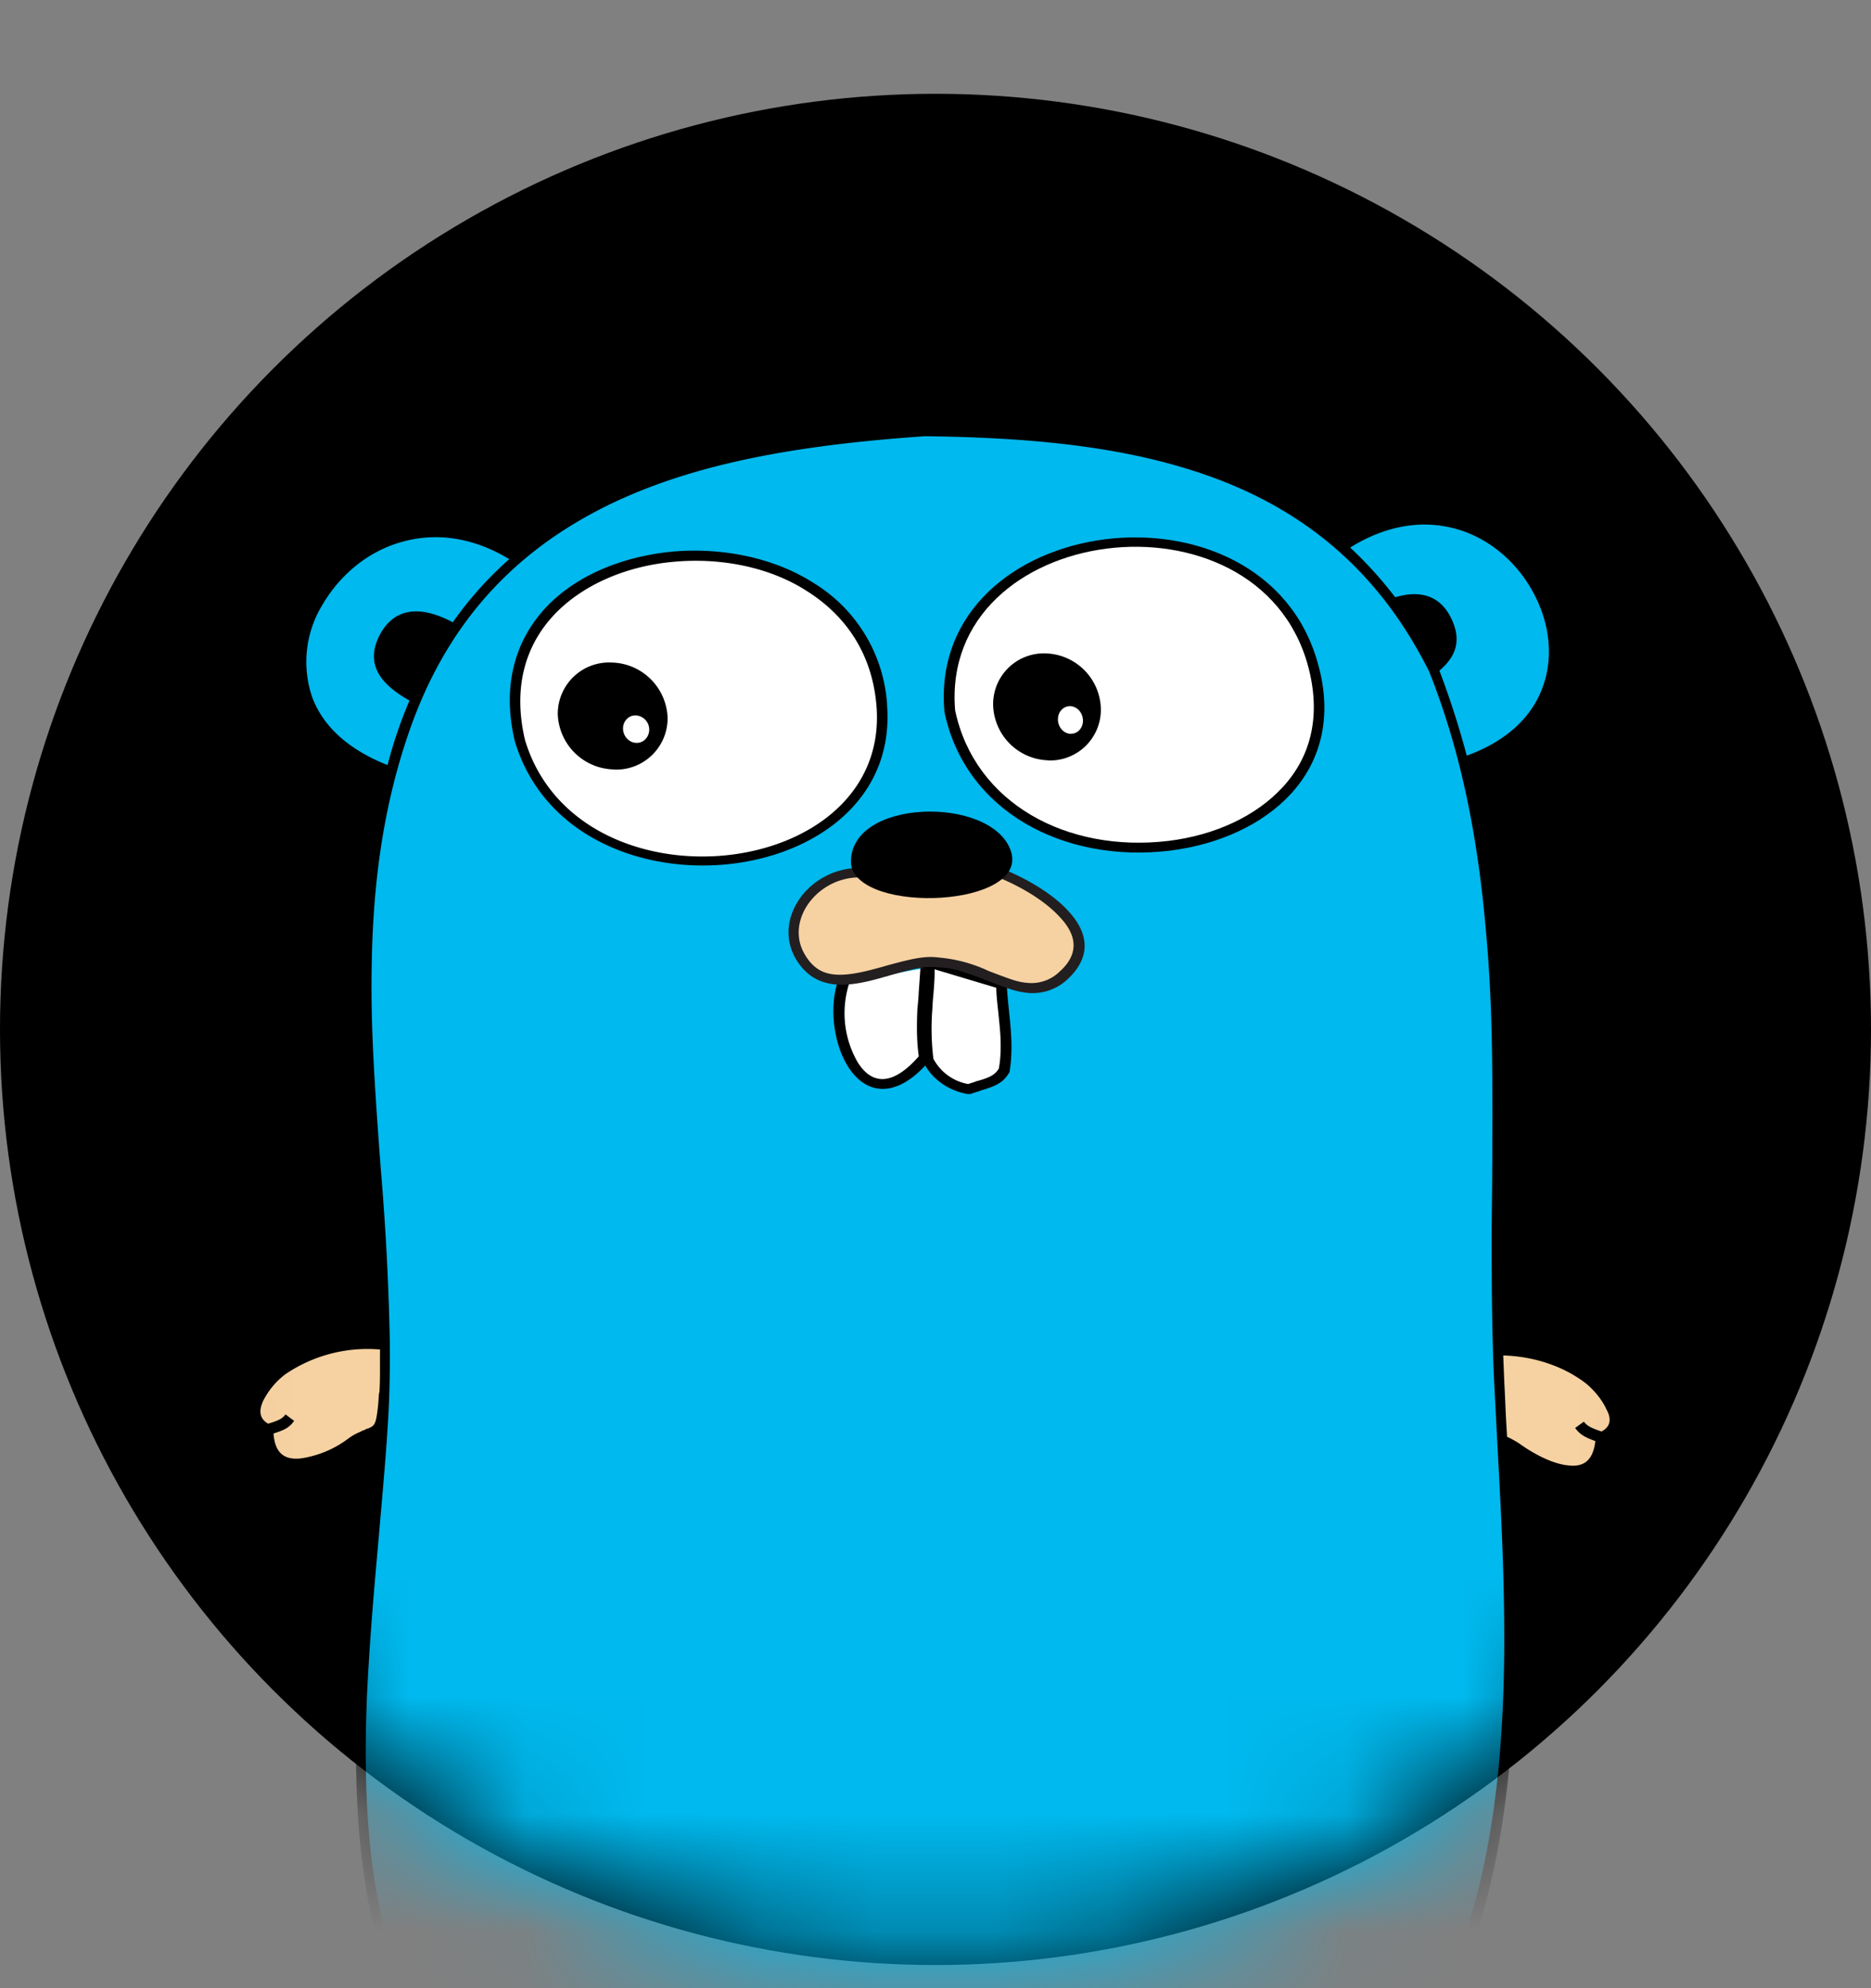 <svg width="16" height="17" fill="none" xmlns="http://www.w3.org/2000/svg"><rect width="100%" height="100%" fill="#808080" stroke="none"/><circle cx="8" cy="8.802" r="8" fill="#000"/><mask id="a" style="mask-type:alpha" maskUnits="userSpaceOnUse" x="0" y="0" width="16" height="17"><circle cx="8" cy="8.802" r="8" fill="#D9D9D9"/></mask><g mask="url(#a)"><path d="M2.284 12.22c.017.473.492.258.704.114.203-.14.261-.02.283-.295.015-.183.036-.361.028-.545a1.33 1.33 0 0 0-.89.22c-.134.09-.376.39-.125.506ZM13.698 12.287c-.028.471-.497.246-.706.097-.2-.144-.261-.026-.277-.3-.011-.184-.027-.363-.016-.546a1.33 1.33 0 0 1 .886.239c.127.093.366.398.113.51Z" fill="#F6D2A2"/><path d="M12.51 6.52c1.642-.56.389-2.813-1.046-1.84-.926-.811-2.211-.972-3.562-.987-1.325.091-2.587.32-3.475 1.08-1.41-.932-2.744 1.252-1.083 1.825-.487 1.808.024 3.664-.07 5.51-.087 1.656-.546 3.873.358 5.371.77 1.282 2.45 1.754 3.837 1.82 1.772.084 3.924-.328 4.804-2.036.843-1.626.636-3.667.55-5.431-.086-1.783.131-3.59-.313-5.312Z" fill="#00B9EE"/><path d="M13.824 12.008a.768.768 0 0 0-.212-.268 1.39 1.39 0 0 0-.758-.251 28.883 28.883 0 0 1-.007-.99l.004-.357c.008-1.127 0-1.621-.058-2.24a9.068 9.068 0 0 0-.223-1.359c.372-.137.618-.368.717-.67.095-.278.052-.594-.1-.876a1.213 1.213 0 0 0-.708-.57c-.32-.091-.669-.031-1.006.19a3.494 3.494 0 0 0-1.019-.602c-.68-.26-1.471-.365-2.547-.377v.046l-.005-.046c-1.15.08-2.004.249-2.713.584-.286.135-.54.297-.761.487-.337-.215-.69-.269-1.015-.172a1.25 1.25 0 0 0-.726.579c-.159.277-.199.597-.097.873.103.276.343.494.703.631a6.63 6.63 0 0 0-.2 1.491c-.014.527.004.948.076 1.902.052.71.071 1.036.076 1.43a1.37 1.37 0 0 0-.86.229.682.682 0 0 0-.217.263c-.061.127-.04.242.079.312.016.22.138.322.326.306.138-.012.303-.084.447-.183a.513.513 0 0 1 .096-.054l.037-.013.037-.013a.092.092 0 0 0 .037-.018c-.012.215-.033.44-.08.952a22.58 22.58 0 0 0-.091 1.245c-.056 1.309.09 2.263.548 3.024.144.24.32.453.53.647-.042.027-.218.154-.273.194-.194.145-.328.267-.408.403a.501.501 0 0 0 .008.546l.005.004.004.005c.05.05.077.065.114.065H3.598c.004.01.009.014.013.023a.682.682 0 0 0 .04.06c.114.134.274.168.49.042.116-.058.199-.126.374-.27l.01-.01c.282-.235.42-.32.626-.35l.074-.013c.027.014.055.024.087.038.647.268 1.401.418 2.166.454.989.048 1.943-.066 2.752-.35.216-.075.418-.165.612-.263.118.047.218.144.408.37.01.01.01.01.014.02.009.008.009.013.013.018.01.014.023.023.032.037.149.18.249.268.363.32.15.065.297.035.45-.1.267-.163.288-.419.117-.714a1.96 1.96 0 0 0-.534-.565c.241-.23.45-.508.614-.822.45-.875.63-1.899.635-3.218 0-.467-.013-.875-.055-1.654v-.023c.023.01.046.024.069.042.14.098.305.178.442.193.188.02.312-.08.333-.299.115-.072.14-.186.081-.315ZM12.45 4.522c.274.076.51.271.654.53.144.258.182.547.096.802-.09.27-.312.482-.657.607a7.465 7.465 0 0 0-.234-.727c.134-.113.2-.254.096-.457-.103-.202-.286-.227-.474-.17a3.425 3.425 0 0 0-.385-.425c.304-.19.616-.24.904-.16ZM2.67 5.962a.934.934 0 0 1 .09-.795c.15-.255.39-.454.675-.533.294-.084.61-.04.92.147-.18.159-.343.34-.483.54-.237-.126-.48-.152-.62.099-.144.268.019.44.25.57a3.8 3.8 0 0 0-.188.552c-.333-.132-.551-.33-.644-.58Zm.485 6.25c-.004 0-.032.008-.032.013-.014.004-.028.009-.042.018a.454.454 0 0 0-.11.063.888.888 0 0 1-.405.165c-.138.012-.215-.049-.227-.214.097-.03.138-.053.176-.108l-.073-.055c-.028.036-.056.05-.138.076-.005 0-.005 0-.01.004-.072-.042-.085-.106-.043-.197a.656.656 0 0 1 .19-.227 1.25 1.25 0 0 1 .809-.211c-.002.114.002.23-.004.339 0 .014 0 .023-.005.037-.005.064-.006.091-.01.123-.016.133-.025.151-.076.173Zm1.307 6.926-.009.009a2.036 2.036 0 0 1-.36.262c-.175.103-.294.079-.376-.023-.013-.014-.022-.032-.031-.046-.005-.005-.01-.014-.014-.019v-.004c.01-.082.043-.142.127-.269.005-.005.005-.005.005-.01a.981.981 0 0 0 .098-.163l-.082-.038c-.02.041-.042.078-.089.15-.005.005-.005.005-.005.01a.759.759 0 0 0-.14.273H3.566a.167.167 0 0 1-.04-.033c-.176-.286-.031-.527.375-.825.051-.036.222-.153.268-.189.01 0 .018-.004.028-.009.245.213.531.4.85.555 0 .004.005.009.009.013-.188.044-.336.139-.595.356Zm7.695-.415c.14.24.133.432-.047.563-.013-.028-.022-.06-.04-.106 0-.004 0-.004-.005-.01-.062-.174-.102-.248-.179-.33l-.065.063c.068.064.1.134.162.295 0 .004 0 .004.004.009.022.06.036.096.05.128-.12.1-.226.117-.336.066-.096-.043-.186-.13-.331-.297-.009-.01-.018-.023-.027-.037a.062.062 0 0 1-.014-.019c-.009-.009-.009-.009-.013-.018-.167-.199-.267-.305-.376-.366.258-.144.489-.306.697-.496.19.144.404.357.52.555Zm.08-1.483c-.402.788-1.104 1.339-2.042 1.668-.8.28-1.745.388-2.72.34-1.68-.077-3.13-.68-3.8-1.795-.45-.743-.591-1.683-.536-2.974.018-.353.04-.669.092-1.245.057-.65.073-.838.09-1.13.012-.211.014-.427.012-.656a22.405 22.405 0 0 0-.076-1.443c-.072-.954-.09-1.37-.075-1.893.021-.687.12-1.29.318-1.86.322-.927.901-1.548 1.73-1.947.695-.331 1.535-.496 2.677-.575 1.067.012 1.844.117 2.515.371.803.307 1.397.836 1.8 1.642.259.653.407 1.355.48 2.162.058.615.066 1.11.058 2.232l-.004.357c-.001.554.004.944.022 1.333l.03.578c.043.779.056 1.182.056 1.65-.005 1.314-.181 2.324-.626 3.185Zm1.457-5c-.004 0-.009-.005-.013-.005-.082-.028-.11-.046-.137-.079l-.074.054c.041.056.082.079.173.112-.02.165-.098.224-.231.208-.119-.01-.274-.085-.401-.174-.037-.027-.073-.046-.11-.065-.004 0-.009-.005-.013-.005-.016-.252-.015-.316-.023-.449l-.01-.247c.256.007.507.088.698.232.068.051.15.148.185.23.045.08.035.148-.043.188Z" fill="#000"/><path d="M8.557 8.444c.008.225.061.473.02.71-.066.113-.194.122-.307.163a.485.485 0 0 1-.358-.256c-.043-.27.002-.524.012-.793 0-.008.187.01.355.058.144.044.278.114.278.118Z" fill="#fff"/><path d="M7.216 8.436c-.13.462.201 1.232.716.622-.044-.265-.004-.518.007-.777.004-.022-.718.125-.723.155Z" fill="#fff"/><path d="M8.63 8.66c-.013-.13-.018-.181-.02-.246v-.03l-.034-.01-.609-.187v-.03l-.063.011H7.9v.004l-.68.136-.024.004-.009.021c-.102.226-.071.573.067.79.158.246.408.258.658-.012.075.128.21.218.365.244h.015l.014-.003c.019-.008.038-.012.072-.024.004 0 .004 0 .01-.004.138-.04.195-.072.242-.153l.004-.004v-.009c.013-.077.017-.16.015-.25a3.155 3.155 0 0 0-.019-.247Zm-.773-.182c-.004.078-.008.108-.012.151-.007.16-.005.281.012.403-.221.253-.4.248-.523.05a.839.839 0 0 1-.065-.695l.603-.12-.015.211Zm.684.66c-.032.051-.075.076-.19.107-.005 0-.005 0-.01.004l-.062.02a.42.42 0 0 1-.297-.216 2.147 2.147 0 0 1-.011-.398c.004-.044.003-.074.011-.151.008-.1.012-.16.01-.216l.528.158c0 .056.006.108.018.22.012.118.018.179.019.248.001.082-.002.156-.016.224Z" fill="#000"/><path d="M4.446 6.337c.471 1.565 3.225 1.247 3.092-.312-.158-1.868-3.55-1.608-3.092.312Z" fill="#fff"/><path d="M7.586 6.022A1.317 1.317 0 0 0 6.95 4.98c-.331-.209-.766-.3-1.194-.264-.428.04-.82.201-1.076.466-.283.295-.387.691-.278 1.154.481 1.608 3.317 1.306 3.183-.314Zm-3.096.307c-.104-.44-.005-.81.26-1.084.241-.248.61-.407 1.018-.442.409-.036.82.05 1.131.25.346.218.56.549.596.979.127 1.516-2.55 1.801-3.005.297Z" fill="#000"/><path d="M5.247 6.58a.439.439 0 0 0 .462-.444.49.49 0 0 0-.477-.471.439.439 0 0 0-.462.443.49.49 0 0 0 .477.471Z" fill="#000"/><path d="M5.442 6.352c.062.002.11-.05.11-.115a.122.122 0 0 0-.114-.12c-.062-.002-.111.049-.11.114.001.065.052.12.114.121ZM8.124 6.078c.374 1.791 3.603 1.414 3.104-.394-.448-1.625-3.248-1.26-3.104.394Z" fill="#fff"/><path d="M11.271 5.677c-.458-1.673-3.34-1.303-3.195.404v.004c.174.846 1.015 1.3 1.933 1.188.418-.053.79-.224 1.031-.486.265-.29.354-.674.231-1.11Zm-.304 1.056c-.227.245-.575.408-.974.457-.87.104-1.657-.322-1.825-1.115-.135-1.607 2.585-1.956 3.017-.384.113.415.033.772-.218 1.042Z" fill="#000"/><path d="M8.961 6.502a.434.434 0 0 0 .453-.444.486.486 0 0 0-.468-.471.434.434 0 0 0-.453.444.486.486 0 0 0 .468.47Z" fill="#000"/><path d="M9.156 6.274c.06.002.106-.05.105-.114-.001-.066-.05-.12-.109-.122-.06-.001-.106.05-.105.115.001.066.05.12.109.122Z" fill="#fff"/><path d="M7.32 7.465c-.373.02-.668.405-.47.724.262.422.826-.015 1.181.037.412.02.753.41 1.074.097.358-.346-.168-.708-.581-.871l-1.204.013Z" fill="#F6D2A2"/><path d="M9.144 7.799c-.13-.148-.354-.285-.597-.381l-.01-.005h-.009l-1.21.009c-.42.022-.715.451-.506.788.082.13.192.196.339.208.108.007.222-.01.396-.06.014-.005.033-.008.056-.016.235-.066.33-.085.424-.07h.005c.113.004.209.036.39.105.2.078.26.1.36.112a.437.437 0 0 0 .362-.13c.181-.178.169-.373 0-.56Zm-.072.498a.345.345 0 0 1-.286.107c-.086-.007-.143-.03-.333-.102a1.242 1.242 0 0 0-.418-.114c-.118-.016-.217.003-.466.072-.024.008-.043.012-.057.016-.343.096-.509.083-.625-.107-.175-.28.079-.646.433-.666l1.195-.01c.229.091.434.22.554.355.145.156.152.31.003.45Z" fill="#231F20"/><path d="M8.645 7.278c-.16-.483-1.41-.454-1.367.117.074.426 1.523.362 1.367-.117Z" fill="#000"/></g></svg>